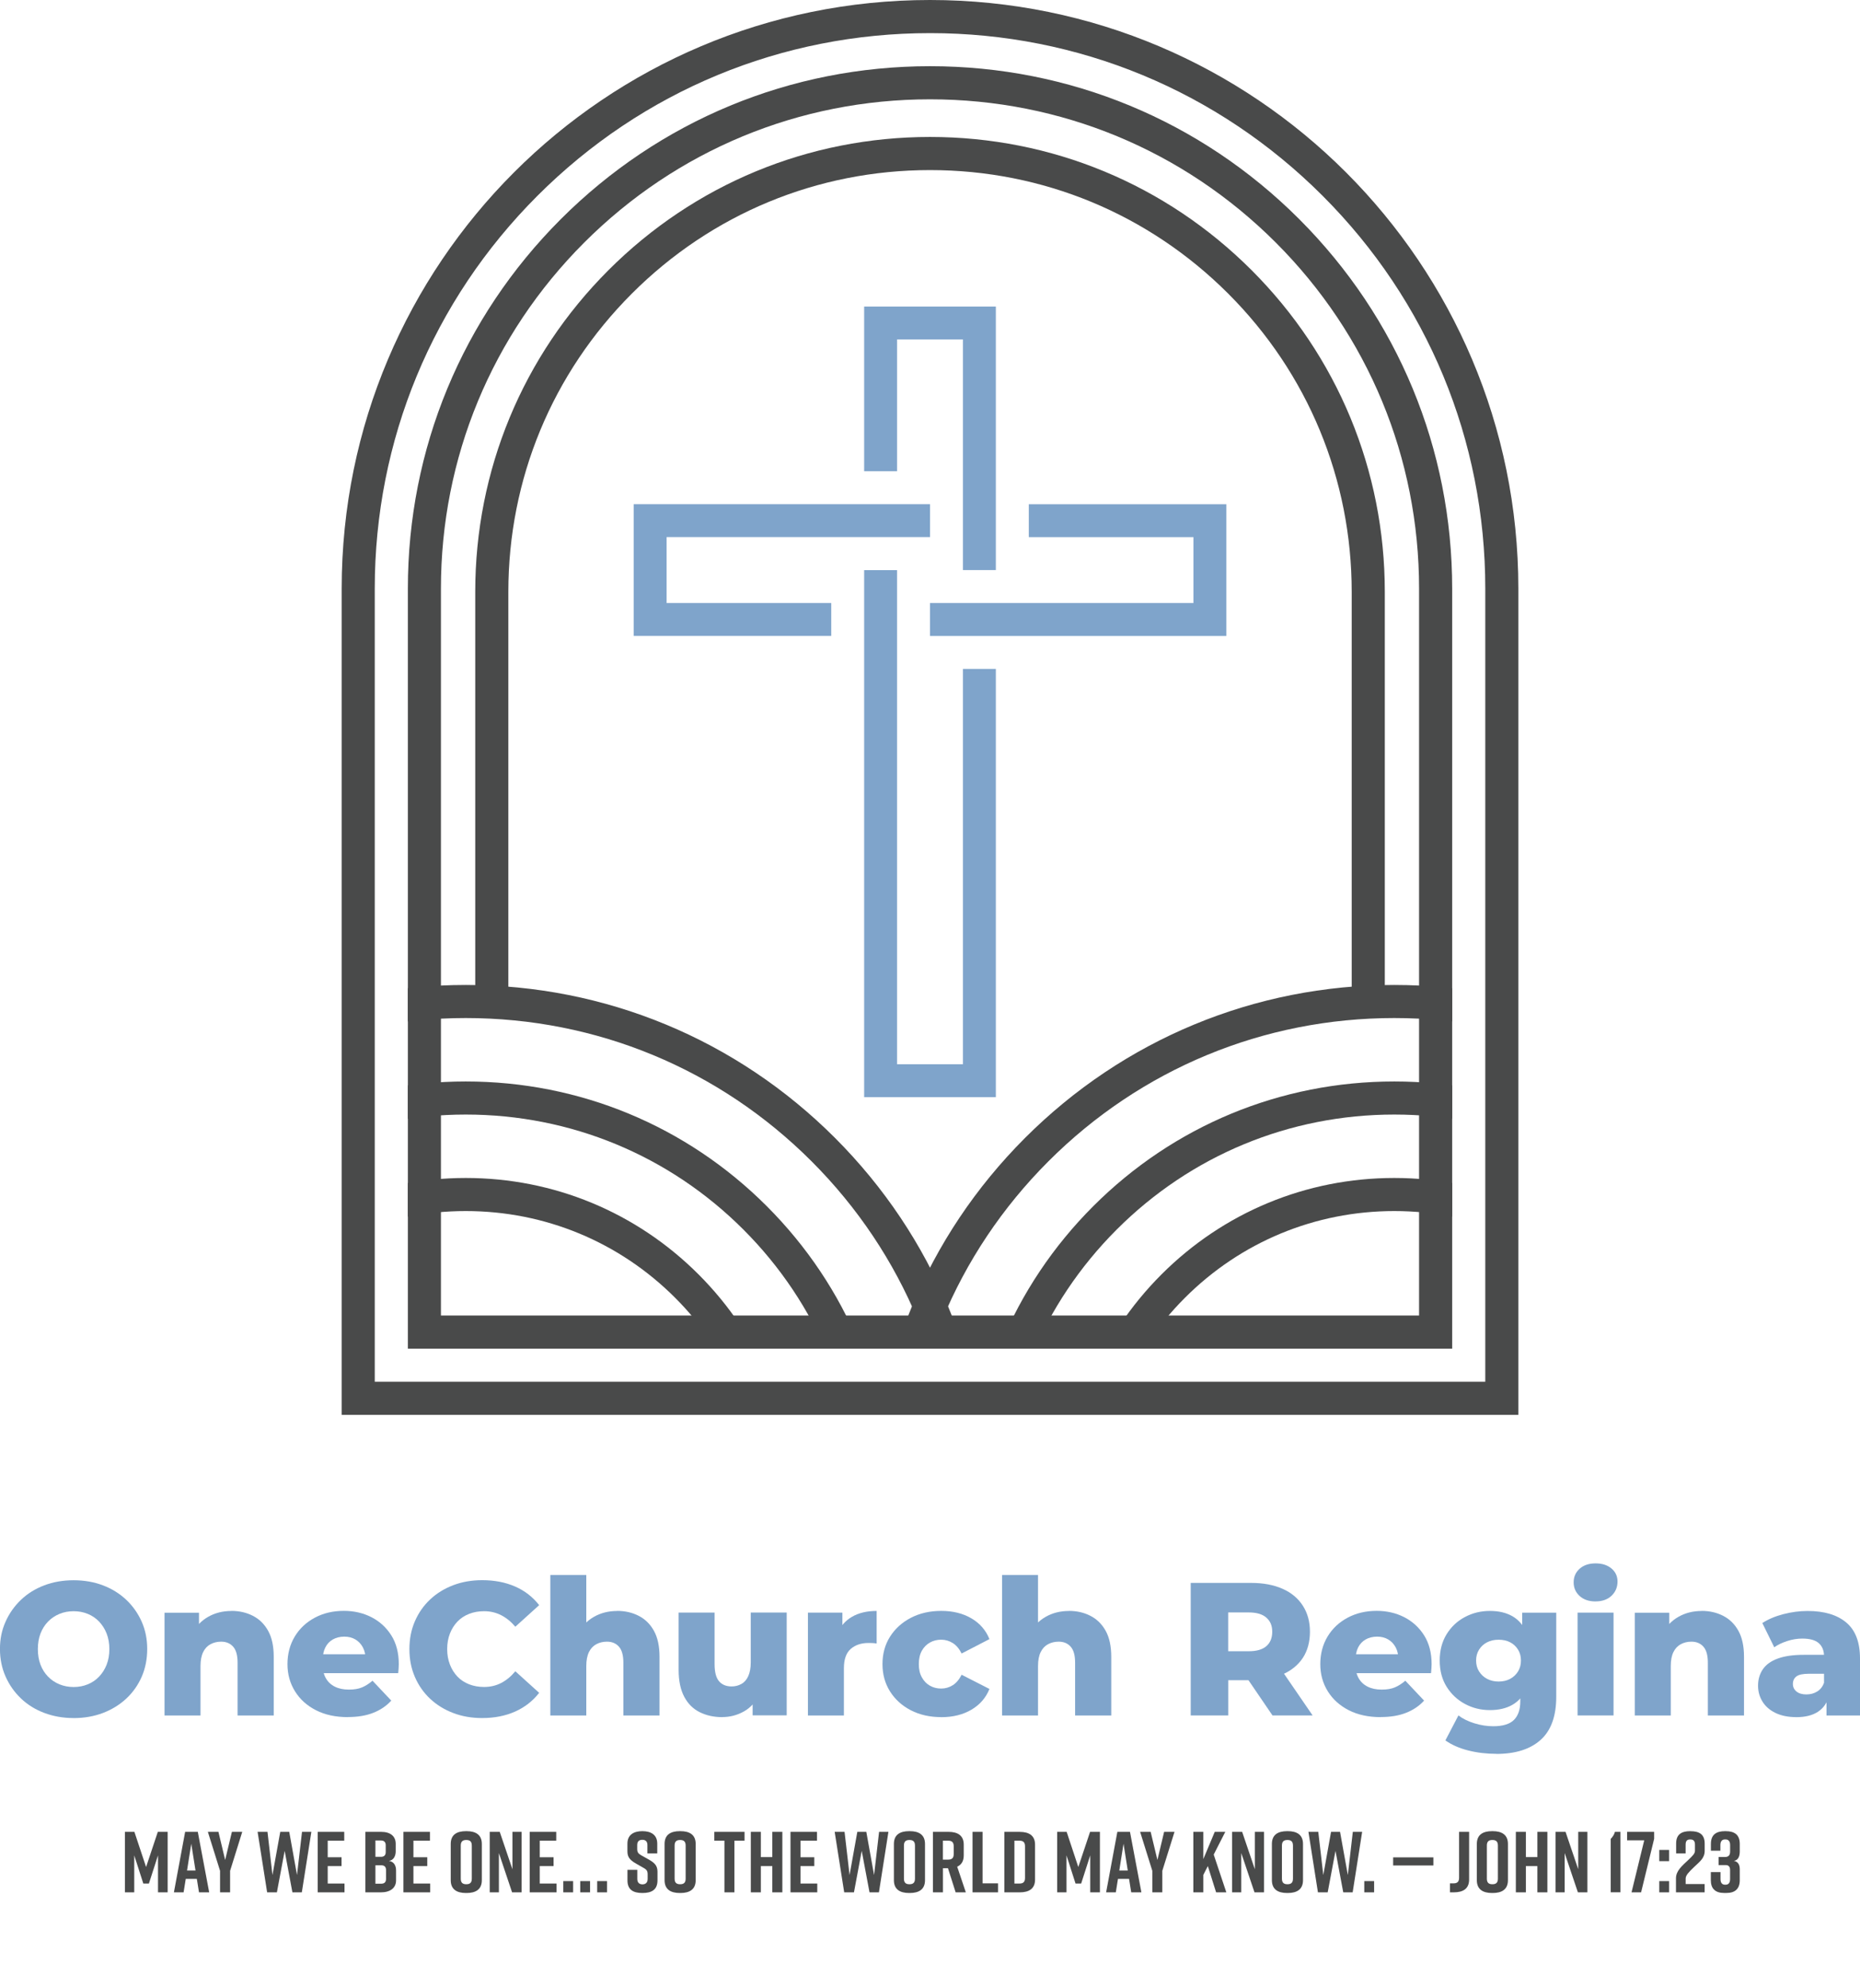 <?xml version="1.0" encoding="UTF-8"?>
<svg id="Layer_2" data-name="Layer 2" xmlns="http://www.w3.org/2000/svg" xmlns:xlink="http://www.w3.org/1999/xlink" viewBox="0 0 482.03 515.05">
  <defs>
    <style>
      .cls-1, .cls-2 {
        fill: none;
      }

      .cls-3, .cls-4 {
        fill: #7fa4cb;
      }

      .cls-4 {
        fill-rule: evenodd;
      }

      .cls-5 {
        fill: #494a4a;
      }

      .cls-2 {
        stroke: #494a4a;
        stroke-miterlimit: 10;
        stroke-width: 8.58px;
      }

      .cls-6 {
        clip-path: url(#clippath);
      }
    </style>
    <clipPath id="clippath">
      <path class="cls-1" d="M105.7,349.37v-196.9c0-36.15,14.08-70.13,39.63-95.69,25.56-25.56,59.54-39.63,95.69-39.63s70.13,14.08,95.69,39.63c25.56,25.56,39.63,59.54,39.63,95.69v196.9H105.7Z"/>
    </clipPath>
  </defs>
  <g id="Layer_1-2" data-name="Layer 1">
    <g>
      <g>
        <g class="cls-6">
          <path class="cls-5" d="M120.71,263.73c33.86,0,65.68,13.18,89.62,37.12,23.94,23.94,37.12,55.77,37.12,89.62v188.32H-6.04v-188.32c0-33.85,13.18-65.68,37.12-89.62,23.94-23.94,55.77-37.12,89.62-37.12M120.71,255.16c-36.15,0-70.13,14.08-95.69,39.63-25.56,25.56-39.63,59.54-39.63,95.69v196.9h270.64v-196.9c0-36.15-14.08-70.13-39.63-95.69s-59.54-39.63-95.69-39.63h0Z"/>
          <path class="cls-5" d="M120.71,288.73c27.18,0,52.73,10.58,71.95,29.8,19.22,19.22,29.8,44.77,29.8,71.95v163.32H18.96v-163.32c0-27.18,10.58-52.73,29.8-71.95,19.22-19.22,44.77-29.8,71.95-29.8M120.71,280.16c-29.47,0-57.17,11.48-78.01,32.31s-32.31,48.54-32.31,78.01v171.9h220.64v-171.9c0-29.47-11.47-57.17-32.31-78.01-20.84-20.84-48.54-32.31-78.01-32.31h0Z"/>
          <path class="cls-5" d="M120.71,313.73c20.5,0,39.77,7.98,54.27,22.48,14.49,14.49,22.48,33.77,22.48,54.27v138.32H43.96v-138.32c0-20.5,7.98-39.77,22.48-54.27,14.5-14.5,33.77-22.48,54.27-22.48M120.71,305.16c-22.79,0-44.22,8.88-60.33,24.99s-24.99,37.54-24.99,60.33v146.9h170.64v-146.9c0-22.79-8.88-44.22-24.99-60.33s-37.54-24.99-60.33-24.99h0Z"/>
          <path class="cls-5" d="M361.33,263.73c33.86,0,65.68,13.18,89.62,37.12,23.94,23.94,37.12,55.77,37.12,89.62v188.32h-253.49v-188.32c0-33.85,13.18-65.68,37.12-89.62,23.94-23.94,55.77-37.12,89.62-37.12M361.33,255.16c-36.15,0-70.13,14.08-95.69,39.63-25.56,25.56-39.63,59.54-39.63,95.69v196.9h270.64v-196.9c0-36.15-14.08-70.13-39.63-95.69-25.56-25.56-59.54-39.63-95.69-39.63h0Z"/>
          <path class="cls-5" d="M361.33,288.73c27.18,0,52.73,10.58,71.95,29.8,19.22,19.22,29.8,44.77,29.8,71.95v163.32h-203.49v-163.32c0-27.18,10.58-52.73,29.8-71.95,19.22-19.22,44.77-29.8,71.95-29.8M361.33,280.16c-29.47,0-57.17,11.48-78.01,32.31-20.84,20.84-32.31,48.54-32.31,78.01v171.9h220.64v-171.9c0-29.47-11.48-57.17-32.31-78.01s-48.54-32.31-78.01-32.31h0Z"/>
          <path class="cls-5" d="M361.33,313.73c20.5,0,39.77,7.98,54.27,22.48,14.5,14.5,22.48,33.77,22.48,54.27v138.32h-153.49v-138.32c0-20.5,7.98-39.77,22.48-54.27,14.5-14.5,33.77-22.48,54.27-22.48M361.33,305.16c-22.79,0-44.22,8.88-60.33,24.99-16.11,16.11-24.99,37.54-24.99,60.33v146.9h170.64v-146.9c0-22.79-8.88-44.22-24.99-60.33s-37.54-24.99-60.33-24.99h0Z"/>
        </g>
        <g>
          <path class="cls-3" d="M19.08,445.07c-2.71,0-5.24-.44-7.58-1.32-2.34-.88-4.36-2.13-6.06-3.75-1.7-1.62-3.03-3.51-4-5.69-.96-2.17-1.45-4.55-1.45-7.14s.48-4.9,1.45-7.06c.96-2.16,2.3-4.05,4-5.67,1.7-1.62,3.71-2.87,6.03-3.75,2.32-.88,4.86-1.32,7.6-1.32s5.28.44,7.6,1.32c2.32.88,4.33,2.13,6.03,3.73,1.7,1.6,3.03,3.48,4,5.64.96,2.16,1.45,4.53,1.45,7.11s-.47,5.01-1.42,7.19c-.95,2.17-2.28,4.06-4,5.67-1.72,1.6-3.74,2.84-6.06,3.73-2.32.88-4.86,1.32-7.6,1.32ZM19.08,437.03c1.31,0,2.53-.23,3.65-.69,1.13-.46,2.11-1.12,2.94-1.99s1.49-1.9,1.96-3.09c.47-1.19.71-2.54.71-4.05s-.24-2.85-.71-4.05c-.47-1.19-1.13-2.22-1.96-3.09s-1.81-1.53-2.94-1.99c-1.13-.46-2.35-.69-3.65-.69s-2.53.23-3.65.69c-1.13.46-2.12,1.12-2.97,1.99-.85.87-1.5,1.9-1.96,3.09-.46,1.19-.69,2.54-.69,4.05s.23,2.85.69,4.05c.46,1.19,1.11,2.22,1.96,3.09.85.87,1.84,1.53,2.97,1.99s2.35.69,3.65.69Z"/>
          <path class="cls-3" d="M59.95,417.31c2.06,0,3.92.42,5.59,1.28,1.67.85,2.98,2.14,3.95,3.88.96,1.73,1.45,3.97,1.45,6.72v15.21h-9.37v-13.68c0-1.9-.38-3.28-1.15-4.14-.77-.87-1.81-1.3-3.11-1.3-1.01,0-1.93.22-2.75.66-.82.44-1.46,1.12-1.91,2.04s-.69,2.13-.69,3.63v12.8h-9.32v-26.63h8.93v7.6l-1.77-2.21c1.01-1.9,2.4-3.34,4.17-4.34,1.77-1,3.76-1.5,5.98-1.5Z"/>
          <path class="cls-3" d="M90.14,444.83c-3.17,0-5.93-.6-8.26-1.79-2.34-1.19-4.15-2.83-5.44-4.91-1.29-2.08-1.94-4.42-1.94-7.04s.63-5.06,1.89-7.14c1.26-2.08,2.99-3.7,5.2-4.88,2.21-1.18,4.72-1.77,7.53-1.77,2.62,0,4.99.55,7.14,1.64,2.14,1.1,3.86,2.67,5.15,4.71,1.29,2.04,1.94,4.54,1.94,7.48,0,.33-.02.7-.05,1.13-.03.43-.07.82-.1,1.18h-21.04v-4.9h16.09l-3.53,1.37c.03-1.18-.19-2.21-.66-3.11-.47-.9-1.12-1.59-1.94-2.08-.82-.49-1.78-.74-2.89-.74s-2.14.25-2.99.74c-.85.49-1.5,1.19-1.94,2.08s-.66,1.95-.66,3.16v1.42c0,1.31.27,2.44.81,3.38s1.32,1.68,2.33,2.18c1.01.51,2.22.76,3.63.76s2.47-.19,3.38-.56,1.83-.96,2.75-1.74l4.86,5.15c-1.24,1.37-2.8,2.43-4.66,3.16-1.86.74-4.06,1.1-6.57,1.1Z"/>
          <path class="cls-3" d="M124.97,445.07c-2.71,0-5.22-.43-7.5-1.3-2.29-.87-4.28-2.09-5.98-3.68-1.7-1.59-3.02-3.47-3.97-5.67-.95-2.19-1.42-4.59-1.42-7.21s.47-5.02,1.42-7.21c.95-2.19,2.27-4.08,3.97-5.67,1.7-1.59,3.69-2.81,5.98-3.68,2.29-.87,4.79-1.3,7.5-1.3,3.17,0,6.01.55,8.51,1.64s4.59,2.71,6.25,4.83l-6.18,5.59c-1.11-1.31-2.34-2.31-3.68-2.99s-2.81-1.03-4.41-1.03c-1.41,0-2.7.23-3.88.69-1.18.46-2.18,1.12-3.02,1.99s-1.49,1.91-1.96,3.11c-.47,1.21-.71,2.55-.71,4.02s.24,2.81.71,4.02c.47,1.21,1.13,2.25,1.96,3.12s1.84,1.53,3.02,1.99,2.47.69,3.88.69c1.6,0,3.07-.34,4.41-1.03s2.57-1.7,3.68-3.04l6.18,5.59c-1.67,2.13-3.75,3.75-6.25,4.86-2.5,1.11-5.34,1.67-8.51,1.67Z"/>
          <path class="cls-3" d="M159.93,417.31c2.06,0,3.92.42,5.59,1.28,1.67.85,2.98,2.14,3.95,3.88.96,1.73,1.45,3.97,1.45,6.72v15.21h-9.37v-13.68c0-1.9-.38-3.28-1.15-4.14-.77-.87-1.81-1.3-3.11-1.3-1.01,0-1.93.22-2.75.66-.82.44-1.46,1.12-1.91,2.04s-.69,2.13-.69,3.63v12.8h-9.32v-36.39h9.32v17.36l-2.16-2.21c1.01-1.9,2.4-3.34,4.17-4.34,1.77-1,3.76-1.5,5.98-1.5Z"/>
          <path class="cls-3" d="M187.15,444.83c-2.16,0-4.1-.43-5.81-1.28s-3.06-2.18-4.02-4c-.96-1.82-1.45-4.13-1.45-6.94v-14.86h9.32v13.34c0,2.06.38,3.54,1.15,4.44.77.9,1.86,1.35,3.26,1.35.92,0,1.76-.21,2.53-.64.77-.42,1.37-1.1,1.79-2.04.42-.93.64-2.12.64-3.56v-12.9h9.32v26.63h-8.83v-7.5l1.72,2.11c-.95,1.96-2.28,3.43-4,4.39-1.72.96-3.59,1.45-5.62,1.45Z"/>
          <path class="cls-3" d="M209.38,444.39v-26.63h8.93v7.8l-1.37-2.21c.82-1.99,2.1-3.5,3.85-4.51,1.75-1.01,3.88-1.52,6.4-1.52v8.44c-.43-.07-.8-.11-1.13-.12-.33-.02-.65-.02-.98-.02-1.9,0-3.43.52-4.61,1.54-1.18,1.03-1.77,2.71-1.77,5.03v12.21h-9.32Z"/>
          <path class="cls-3" d="M243.96,444.83c-2.98,0-5.61-.59-7.9-1.77-2.29-1.18-4.09-2.8-5.4-4.88-1.31-2.08-1.96-4.44-1.96-7.09s.65-5.05,1.96-7.11c1.31-2.06,3.11-3.69,5.4-4.88,2.29-1.19,4.92-1.79,7.9-1.79s5.61.65,7.8,1.94c2.19,1.29,3.74,3.08,4.66,5.37l-7.21,3.73c-.62-1.24-1.39-2.15-2.31-2.72-.92-.57-1.91-.86-2.99-.86s-2.05.25-2.92.74c-.87.49-1.56,1.19-2.08,2.11-.52.92-.79,2.08-.79,3.48s.26,2.49.79,3.43c.52.95,1.22,1.67,2.08,2.16.87.49,1.84.74,2.92.74s2.08-.29,2.99-.86,1.68-1.48,2.31-2.72l7.21,3.68c-.92,2.29-2.47,4.08-4.66,5.37-2.19,1.29-4.79,1.94-7.8,1.94Z"/>
          <path class="cls-3" d="M277,417.31c2.06,0,3.92.42,5.59,1.28,1.67.85,2.98,2.14,3.95,3.88.96,1.73,1.45,3.97,1.45,6.72v15.21h-9.37v-13.68c0-1.9-.38-3.28-1.15-4.14-.77-.87-1.81-1.3-3.11-1.3-1.01,0-1.93.22-2.75.66s-1.46,1.12-1.91,2.04c-.46.92-.69,2.13-.69,3.63v12.8h-9.32v-36.39h9.32v17.36l-2.16-2.21c1.01-1.9,2.4-3.34,4.17-4.34,1.77-1,3.76-1.5,5.98-1.5Z"/>
          <path class="cls-3" d="M308.58,444.39v-34.33h15.65c3.14,0,5.85.51,8.14,1.52,2.29,1.01,4.05,2.48,5.27,4.39,1.23,1.91,1.84,4.16,1.84,6.74s-.61,4.9-1.84,6.77c-1.23,1.86-2.98,3.29-5.27,4.29-2.29,1-5,1.5-8.14,1.5h-10.3l4.37-4.12v13.24h-9.71ZM318.29,432.27l-4.37-4.51h9.71c2.03,0,3.55-.44,4.56-1.32,1.01-.88,1.52-2.12,1.52-3.73s-.51-2.75-1.52-3.65c-1.01-.9-2.53-1.35-4.56-1.35h-9.71l4.37-4.46v19.03ZM329.77,444.39l-8.53-12.51h10.35l8.58,12.51h-10.4Z"/>
          <path class="cls-3" d="M357.8,444.83c-3.17,0-5.93-.6-8.26-1.79s-4.15-2.83-5.44-4.91c-1.29-2.08-1.94-4.42-1.94-7.04s.63-5.06,1.89-7.14c1.26-2.08,2.99-3.7,5.2-4.88s4.72-1.77,7.53-1.77c2.62,0,4.99.55,7.14,1.64,2.14,1.1,3.86,2.67,5.15,4.71,1.29,2.04,1.94,4.54,1.94,7.48,0,.33-.02.7-.05,1.13-.03.43-.07.82-.1,1.18h-21.04v-4.9h16.09l-3.53,1.37c.03-1.18-.19-2.21-.66-3.11s-1.12-1.59-1.94-2.08c-.82-.49-1.78-.74-2.89-.74s-2.14.25-2.99.74-1.5,1.19-1.94,2.08-.66,1.95-.66,3.16v1.42c0,1.31.27,2.44.81,3.38.54.95,1.32,1.68,2.33,2.18,1.01.51,2.22.76,3.63.76s2.47-.19,3.38-.56c.92-.38,1.83-.96,2.75-1.74l4.86,5.15c-1.24,1.37-2.8,2.43-4.66,3.16-1.86.74-4.05,1.1-6.57,1.1Z"/>
          <path class="cls-3" d="M386.11,443.01c-2.32,0-4.47-.53-6.45-1.59-1.98-1.06-3.56-2.55-4.76-4.46-1.19-1.91-1.79-4.18-1.79-6.79s.6-4.89,1.79-6.82,2.78-3.42,4.76-4.46c1.98-1.05,4.13-1.57,6.45-1.57s4.23.46,5.84,1.37c1.6.92,2.82,2.33,3.65,4.24s1.25,4.32,1.25,7.23-.42,5.32-1.25,7.24-2.05,3.33-3.65,4.24c-1.6.92-3.55,1.37-5.84,1.37ZM387.78,454.34c-2.55,0-4.99-.29-7.31-.88-2.32-.59-4.28-1.46-5.89-2.6l3.38-6.47c1.11.85,2.49,1.53,4.14,2.04,1.65.51,3.28.76,4.88.76,2.49,0,4.28-.55,5.37-1.64s1.64-2.69,1.64-4.78v-3.09l.49-7.5v-12.41h8.83v21.78c0,5.04-1.35,8.76-4.05,11.18-2.7,2.42-6.53,3.63-11.5,3.63ZM388.37,435.61c1.14,0,2.14-.23,2.99-.69.85-.46,1.53-1.09,2.04-1.91.51-.82.76-1.77.76-2.84s-.25-2.03-.76-2.84c-.51-.82-1.19-1.45-2.04-1.89s-1.85-.66-2.99-.66-2.1.22-2.97.66c-.87.44-1.56,1.07-2.08,1.89s-.78,1.77-.78,2.84.26,2.03.78,2.84c.52.82,1.22,1.46,2.08,1.91.87.46,1.86.69,2.97.69Z"/>
          <path class="cls-3" d="M413.5,414.86c-1.73,0-3.11-.47-4.14-1.42s-1.54-2.12-1.54-3.53.51-2.58,1.54-3.51c1.03-.93,2.41-1.4,4.14-1.4s3.07.44,4.12,1.32,1.57,2.01,1.57,3.38c0,1.47-.52,2.7-1.54,3.68-1.03.98-2.41,1.47-4.15,1.47ZM408.84,444.39v-26.63h9.32v26.63h-9.32Z"/>
          <path class="cls-3" d="M440.98,417.31c2.06,0,3.92.42,5.59,1.28,1.67.85,2.98,2.14,3.95,3.88.96,1.73,1.45,3.97,1.45,6.72v15.21h-9.37v-13.68c0-1.9-.38-3.28-1.15-4.14-.77-.87-1.81-1.3-3.11-1.3-1.01,0-1.93.22-2.75.66s-1.46,1.12-1.91,2.04c-.46.92-.69,2.13-.69,3.63v12.8h-9.32v-26.63h8.93v7.6l-1.77-2.21c1.01-1.9,2.4-3.34,4.17-4.34,1.77-1,3.76-1.5,5.98-1.5Z"/>
          <path class="cls-3" d="M465.51,444.83c-2.09,0-3.88-.36-5.37-1.08-1.49-.72-2.62-1.7-3.38-2.94-.77-1.24-1.15-2.62-1.15-4.12,0-1.63.42-3.06,1.25-4.27.83-1.21,2.12-2.13,3.88-2.77,1.75-.64,3.98-.96,6.69-.96h6.28v4.91h-5c-1.5,0-2.56.23-3.16.69-.61.46-.91,1.11-.91,1.96,0,.79.31,1.43.93,1.94.62.51,1.47.76,2.55.76s1.99-.25,2.82-.76c.83-.51,1.43-1.28,1.79-2.33l1.28,3.43c-.49,1.83-1.45,3.21-2.87,4.15-1.42.93-3.29,1.4-5.62,1.4ZM473.35,444.39v-4.95l-.64-1.23v-9.12c0-1.47-.45-2.61-1.35-3.41-.9-.8-2.33-1.2-4.29-1.2-1.28,0-2.58.21-3.9.64s-2.45.96-3.36,1.62l-3.09-6.28c1.5-.98,3.31-1.75,5.42-2.3s4.21-.83,6.3-.83c4.32,0,7.66,1,10.03,2.99,2.37,1.99,3.56,5.1,3.56,9.32v14.76h-8.68Z"/>
        </g>
        <path class="cls-5" d="M241.02,8.58c38.44,0,74.57,14.97,101.75,42.15,27.18,27.18,42.15,63.31,42.15,101.75v205.47H97.12v-205.47c0-38.44,14.97-74.57,42.15-101.75,27.18-27.18,63.31-42.15,101.75-42.15M241.02,0h0C156.81,0,88.55,68.26,88.55,152.47v214.05h304.94v-214.05C393.49,68.26,325.22,0,241.02,0h0Z"/>
        <path class="cls-5" d="M241.02,25.73c33.86,0,65.68,13.18,89.62,37.12,23.94,23.94,37.12,55.77,37.12,89.62v188.32H114.27v-188.32c0-33.85,13.18-65.68,37.12-89.62,23.94-23.94,55.77-37.12,89.62-37.12M241.02,17.15c-36.15,0-70.13,14.08-95.69,39.63-25.56,25.56-39.63,59.54-39.63,95.69v196.9h270.64v-196.9c0-36.15-14.08-70.13-39.63-95.69-25.56-25.56-59.54-39.63-95.69-39.63h0Z"/>
        <path class="cls-2" d="M127.45,263.36v-110.03c0-30.34,11.81-58.85,33.26-80.3,21.45-21.45,49.97-33.26,80.31-33.26s58.85,11.81,80.31,33.26c21.45,21.45,33.26,49.97,33.26,80.3v110.03"/>
        <path class="cls-4" d="M223.95,79.41h34.13v68.27h-8.53v-59.74h-17.07v34.13h-8.53v-42.67h0ZM172.75,156.21h42.67v8.53h-51.2v-34.13h76.8v8.53h-68.27v17.07h0ZM232.48,275.69h17.07v-102.4h8.53v110.94h-34.13v-136.54h8.53v128.01h0ZM309.29,139.15v17.07h-68.27v8.53h76.8v-34.13h-51.2v8.53h42.67Z"/>
      </g>
      <g>
        <polygon class="cls-5" points="43.45 474.55 40.9 474.55 37.86 483.66 34.83 474.55 32.37 474.55 32.37 490.22 34.79 490.22 34.79 480.64 37.14 487.94 38.59 487.94 40.95 480.64 40.95 490.22 43.45 490.22 43.45 474.55 43.45 474.55"/>
        <path class="cls-5" d="M51.25,474.55h-3.27l-2.91,15.67h2.51l.56-3.49h2.87l.56,3.49h2.64l-2.95-15.67h0ZM48.47,484.58l1.1-6.96,1.1,6.96h-2.19Z"/>
        <polygon class="cls-5" points="62.78 474.55 60.1 474.55 58.35 481.83 56.61 474.55 53.87 474.55 57.03 484.65 57.03 490.22 59.63 490.22 59.63 484.65 62.78 474.55 62.78 474.55"/>
        <polygon class="cls-5" points="80.69 474.55 78.27 474.55 76.97 485.74 74.96 474.55 72.63 474.55 70.61 485.74 69.32 474.55 66.76 474.55 69.23 490.22 71.76 490.22 73.77 479.48 75.78 490.22 78.22 490.22 80.69 474.55 80.69 474.55"/>
        <polygon class="cls-5" points="89.21 474.55 82.34 474.55 82.34 490.22 89.28 490.22 89.28 487.94 84.93 487.94 84.93 483.42 88.51 483.42 88.51 481.13 84.93 481.13 84.93 476.84 89.21 476.84 89.21 474.55 89.21 474.55"/>
        <path class="cls-5" d="M98.79,474.55h-4.1v15.67h4.05c2.37,0,3.9-1.12,3.9-3.09v-2.57c0-1.21-.47-2.26-1.84-2.49,1.25-.16,1.75-1.34,1.75-2.46v-1.97c0-1.97-1.39-3.09-3.76-3.09h0ZM97.29,481.02v-4.23h1.46c.74,0,1.21.38,1.21,1.21v1.81c0,.83-.47,1.21-1.21,1.21h-1.46ZM97.29,487.98v-4.77h1.54c.74,0,1.21.38,1.21,1.21v2.35c0,.83-.47,1.21-1.21,1.21h-1.54Z"/>
        <polygon class="cls-5" points="111.42 474.55 104.55 474.55 104.55 490.22 111.49 490.22 111.49 487.94 107.14 487.94 107.14 483.42 110.73 483.42 110.73 481.13 107.14 481.13 107.14 476.84 111.42 476.84 111.42 474.55 111.42 474.55"/>
        <path class="cls-5" d="M120.93,474.37h-.18c-2.37,0-3.94.92-3.94,3.31v9.4c0,2.37,1.57,3.31,3.94,3.31h.18c2.37,0,3.94-.94,3.94-3.31v-9.4c0-2.37-1.57-3.31-3.94-3.31h0ZM120.84,488.12c-.85,0-1.43-.31-1.43-1.43v-8.6c0-1.12.58-1.43,1.43-1.43s1.43.31,1.43,1.43v8.6c0,1.12-.58,1.43-1.43,1.43h0Z"/>
        <polygon class="cls-5" points="135.18 474.55 132.8 474.55 132.8 484.24 129.51 474.55 126.92 474.55 126.92 490.22 129.29 490.22 129.29 480.04 132.71 490.22 135.18 490.22 135.18 474.55 135.18 474.55"/>
        <polygon class="cls-5" points="144.15 474.55 137.28 474.55 137.28 490.22 144.22 490.22 144.22 487.94 139.88 487.94 139.88 483.42 143.46 483.42 143.46 481.13 139.88 481.13 139.88 476.84 144.15 476.84 144.15 474.55 144.15 474.55"/>
        <polygon class="cls-5" points="148.53 487.31 145.98 487.31 145.98 490.22 148.53 490.22 148.53 487.31 148.53 487.31"/>
        <polygon class="cls-5" points="152.92 487.31 150.37 487.31 150.37 490.22 152.92 490.22 152.92 487.31 152.92 487.31"/>
        <polygon class="cls-5" points="157.31 487.31 154.76 487.31 154.76 490.22 157.31 490.22 157.31 487.31 157.31 487.31"/>
        <path class="cls-5" d="M166.49,474.37h-.04c-2.15,0-3.85.9-3.85,3.22v2.06c0,1.63.87,2.35,2.4,3.22l1.81,1.03c.78.43,1.03.83,1.03,1.63v1.23c0,.96-.56,1.39-1.34,1.39s-1.34-.42-1.34-1.39v-2.37h-2.55v2.73c0,2.44,1.5,3.27,3.87,3.27h.04c2.37,0,3.87-.85,3.87-3.27v-2.26c0-1.68-.9-2.37-2.4-3.22l-1.84-1.03c-.74-.43-1.01-.78-1.01-1.59v-1.07c0-.99.56-1.34,1.32-1.34s1.32.36,1.32,1.34v2.19h2.55v-2.55c0-2.33-1.7-3.22-3.85-3.22h0Z"/>
        <path class="cls-5" d="M176.35,474.37h-.18c-2.37,0-3.94.92-3.94,3.31v9.4c0,2.37,1.57,3.31,3.94,3.31h.18c2.37,0,3.94-.94,3.94-3.31v-9.4c0-2.37-1.57-3.31-3.94-3.31h0ZM176.26,488.12c-.85,0-1.43-.31-1.43-1.43v-8.6c0-1.12.58-1.43,1.43-1.43s1.43.31,1.43,1.43v8.6c0,1.12-.58,1.43-1.43,1.43h0Z"/>
        <polygon class="cls-5" points="192.95 474.55 185.12 474.55 185.12 476.84 187.74 476.84 187.74 490.22 190.33 490.22 190.33 476.84 192.95 476.84 192.95 474.55 192.95 474.55"/>
        <polygon class="cls-5" points="202.75 474.55 200.15 474.55 200.15 481.09 197.18 481.09 197.18 474.55 194.58 474.55 194.58 490.22 197.18 490.22 197.18 483.42 200.15 483.42 200.15 490.22 202.75 490.22 202.75 474.55 202.75 474.55"/>
        <polygon class="cls-5" points="211.73 474.55 204.86 474.55 204.86 490.22 211.8 490.22 211.8 487.94 207.45 487.94 207.45 483.42 211.03 483.42 211.03 481.13 207.45 481.13 207.45 476.84 211.73 476.84 211.73 474.55 211.73 474.55"/>
        <polygon class="cls-5" points="230.24 474.55 227.82 474.55 226.52 485.74 224.51 474.55 222.18 474.55 220.17 485.74 218.87 474.55 216.31 474.55 218.78 490.22 221.31 490.22 223.32 479.48 225.34 490.22 227.78 490.22 230.24 474.55 230.24 474.55"/>
        <path class="cls-5" d="M235.78,474.37h-.18c-2.37,0-3.94.92-3.94,3.31v9.4c0,2.37,1.57,3.31,3.94,3.31h.18c2.37,0,3.94-.94,3.94-3.31v-9.4c0-2.37-1.57-3.31-3.94-3.31h0ZM235.69,488.12c-.85,0-1.43-.31-1.43-1.43v-8.6c0-1.12.58-1.43,1.43-1.43s1.43.31,1.43,1.43v8.6c0,1.12-.58,1.43-1.43,1.43h0Z"/>
        <path class="cls-5" d="M245.82,474.55h-4.05v15.67h2.6v-6.25h1.3l1.99,6.25h2.64l-2.24-6.65c1.07-.47,1.7-1.41,1.7-2.91v-2.8c0-2.37-1.57-3.31-3.94-3.31h0ZM244.36,481.74v-4.9h1.37c.85,0,1.43.31,1.43,1.43v2.04c0,1.12-.58,1.43-1.43,1.43h-1.37Z"/>
        <polygon class="cls-5" points="254.64 474.55 252.04 474.55 252.04 490.22 258.65 490.22 258.65 487.89 254.64 487.89 254.64 474.55 254.64 474.55"/>
        <path class="cls-5" d="M264.3,474.55h-4.01v15.67h4.01c2.37,0,3.94-.94,3.94-3.31v-9.04c0-2.37-1.57-3.31-3.94-3.31h0ZM262.89,487.94v-11.1h1.32c.85,0,1.43.31,1.43,1.43v8.24c0,1.12-.58,1.43-1.43,1.43h-1.32Z"/>
        <polygon class="cls-5" points="285.05 474.55 282.5 474.55 279.45 483.66 276.43 474.55 273.97 474.55 273.97 490.22 276.39 490.22 276.39 480.64 278.73 487.94 280.19 487.94 282.54 480.64 282.54 490.22 285.05 490.22 285.05 474.55 285.05 474.55"/>
        <path class="cls-5" d="M292.84,474.55h-3.27l-2.91,15.67h2.51l.56-3.49h2.87l.56,3.49h2.64l-2.96-15.67h0ZM290.07,484.58l1.1-6.96,1.1,6.96h-2.19Z"/>
        <polygon class="cls-5" points="304.38 474.55 301.69 474.55 299.95 481.83 298.2 474.55 295.47 474.55 298.63 484.65 298.63 490.22 301.22 490.22 301.22 484.65 304.38 474.55 304.38 474.55"/>
        <polygon class="cls-5" points="317.54 474.55 314.81 474.55 311.85 481.6 311.85 474.55 309.26 474.55 309.26 490.22 311.85 490.22 311.85 485.7 313.02 483.42 315.16 490.22 317.81 490.22 314.54 480.44 317.54 474.55 317.54 474.55"/>
        <polygon class="cls-5" points="327.57 474.55 325.2 474.55 325.2 484.24 321.91 474.55 319.31 474.55 319.31 490.22 321.68 490.22 321.68 480.04 325.11 490.22 327.57 490.22 327.57 474.55 327.57 474.55"/>
        <path class="cls-5" d="M333.74,474.37h-.18c-2.37,0-3.94.92-3.94,3.31v9.4c0,2.37,1.57,3.31,3.94,3.31h.18c2.37,0,3.94-.94,3.94-3.31v-9.4c0-2.37-1.57-3.31-3.94-3.31h0ZM333.65,488.12c-.85,0-1.43-.31-1.43-1.43v-8.6c0-1.12.58-1.43,1.43-1.43s1.43.31,1.43,1.43v8.6c0,1.12-.58,1.43-1.43,1.43h0Z"/>
        <polygon class="cls-5" points="353.01 474.55 350.59 474.55 349.3 485.74 347.28 474.55 344.95 474.55 342.94 485.74 341.64 474.55 339.09 474.55 341.55 490.22 344.08 490.22 346.1 479.48 348.11 490.22 350.55 490.22 353.01 474.55 353.01 474.55"/>
        <polygon class="cls-5" points="356.11 487.31 353.56 487.31 353.56 490.22 356.11 490.22 356.11 487.31 356.11 487.31"/>
        <polygon class="cls-5" points="371.47 481.16 361.04 481.16 361.04 483.26 371.47 483.26 371.47 481.16 371.47 481.16"/>
        <path class="cls-5" d="M380.73,474.55h-2.6v11.91c0,1.12-.58,1.43-1.43,1.43h-.94v2.33h.99c2.37,0,3.98-.9,3.98-3.31v-12.36h0Z"/>
        <path class="cls-5" d="M386.85,474.37h-.18c-2.37,0-3.94.92-3.94,3.31v9.4c0,2.37,1.57,3.31,3.94,3.31h.18c2.37,0,3.94-.94,3.94-3.31v-9.4c0-2.37-1.57-3.31-3.94-3.31h0ZM386.76,488.12c-.85,0-1.43-.31-1.43-1.43v-8.6c0-1.12.58-1.43,1.43-1.43s1.43.31,1.43,1.43v8.6c0,1.12-.58,1.43-1.43,1.43h0Z"/>
        <polygon class="cls-5" points="401.01 474.55 398.42 474.55 398.42 481.09 395.44 481.09 395.44 474.55 392.84 474.55 392.84 490.22 395.44 490.22 395.44 483.42 398.42 483.42 398.42 490.22 401.01 490.22 401.01 474.55 401.01 474.55"/>
        <polygon class="cls-5" points="411.38 474.55 409.01 474.55 409.01 484.24 405.72 474.55 403.12 474.55 403.12 490.22 405.49 490.22 405.49 480.04 408.92 490.22 411.38 490.22 411.38 474.55 411.38 474.55"/>
        <path class="cls-5" d="M419.93,474.55h-1.41c-.2.76-.63,1.34-1.1,1.83v13.83h2.51v-15.67h0Z"/>
        <polygon class="cls-5" points="428.68 474.55 421.68 474.55 421.68 476.75 426.11 476.75 422.82 490.22 425.3 490.22 428.68 476.36 428.68 474.55 428.68 474.55"/>
        <path class="cls-5" d="M432.56,479.23h-2.55v2.91h2.55v-2.91h0ZM432.56,487.31h-2.55v2.91h2.55v-2.91h0Z"/>
        <path class="cls-5" d="M438.09,474.37h-.04c-2.37,0-3.67.9-3.67,3.22v2.55h2.46v-2.28c0-1.07.47-1.34,1.19-1.34s1.23.27,1.23,1.34v1.52c0,.83-.54,1.3-1.72,2.44-1.57,1.5-3.2,2.78-3.2,4.77v3.63h7.43v-2.15h-4.92v-1.43c0-.85.85-1.7,2.15-2.95,1.48-1.43,2.78-2.28,2.78-4.25v-1.84c0-2.33-1.3-3.22-3.67-3.22h0Z"/>
        <path class="cls-5" d="M447.22,474.37h-.16c-2.28,0-3.67.9-3.67,3.31v1.75h2.46v-1.48c0-1.1.56-1.43,1.16-1.43h.2c.6,0,1.16.34,1.16,1.43v1.68c0,1.05-.49,1.43-1.3,1.43h-1.68v2.1h1.9c.6,0,1.07.38,1.07,1.21v2.44c0,1.1-.56,1.43-1.16,1.43h-.16c-.6,0-1.16-.34-1.16-1.43v-1.84h-2.51v2.1c0,2.19,1.16,3.31,3.45,3.31h.6c2.28,0,3.45-1.12,3.45-3.31v-2.75c0-.85-.16-1.99-1.52-2.26,1.3-.2,1.52-1.48,1.52-2.46v-1.92c0-2.42-1.39-3.31-3.67-3.31h0Z"/>
      </g>
    </g>
  </g>
</svg>